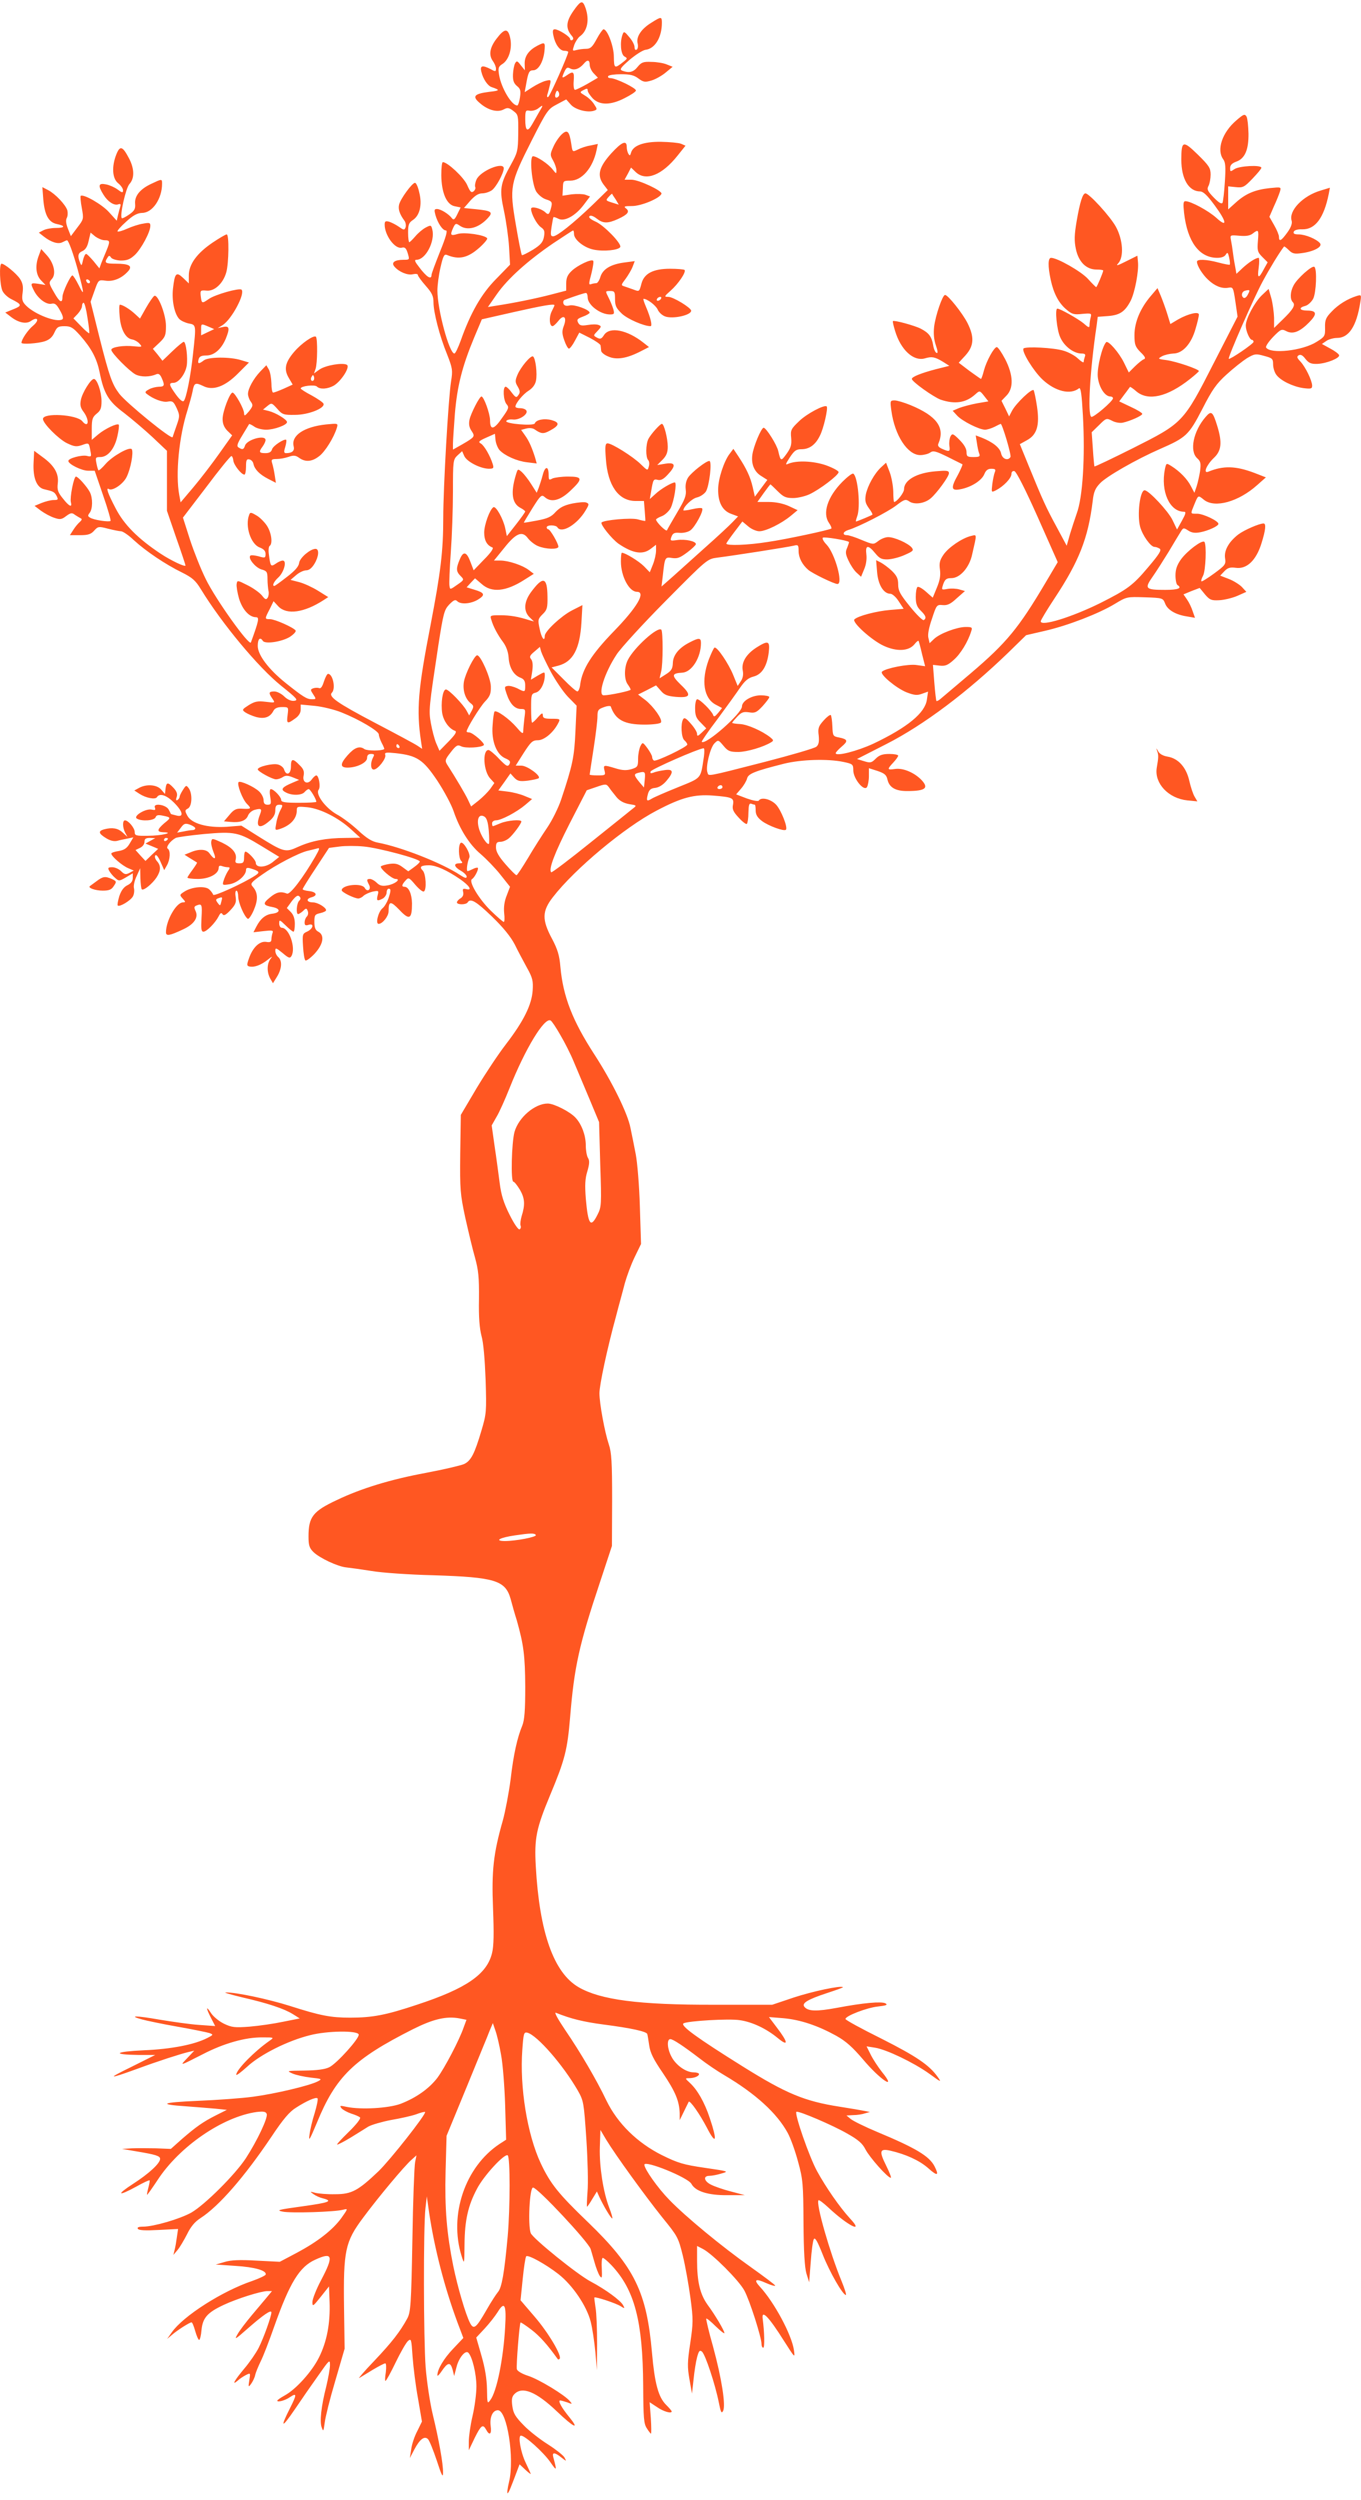 <?xml version="1.0" standalone="no"?>
<!DOCTYPE svg PUBLIC "-//W3C//DTD SVG 20010904//EN"
 "http://www.w3.org/TR/2001/REC-SVG-20010904/DTD/svg10.dtd">
<svg version="1.0" xmlns="http://www.w3.org/2000/svg"
 width="697pt" height="1280pt" viewBox="0 0 697 1280"
 preserveAspectRatio="xMidYMid meet">
<g transform="translate(0,1280) scale(0.1,-0.1)"
fill="#ff5722" stroke="none">
<path d="M2946 12757 c-47 -62 -52 -99 -19 -139 10 -11 11 -18 4 -23 -6 -3
-11 -1 -11 5 0 12 -59 50 -79 50 -10 0 -12 -8 -7 -32 9 -45 33 -78 56 -78 11
0 20 -3 20 -6 0 -15 -93 -225 -102 -230 -6 -4 -8 1 -5 12 4 11 9 32 13 48 7
28 6 29 -22 22 -16 -4 -46 -19 -68 -33 l-39 -25 7 38 c11 64 16 74 36 74 27 0
51 41 58 95 5 50 3 51 -36 31 -44 -23 -66 -54 -65 -92 l1 -34 -21 26 c-17 23
-21 24 -29 10 -5 -9 -10 -35 -11 -57 -1 -31 4 -45 20 -59 18 -14 21 -24 16
-58 -3 -23 -10 -42 -14 -42 -29 0 -82 90 -93 156 -6 36 -4 43 18 57 33 22 50
80 39 132 -11 52 -29 51 -70 -3 -36 -47 -41 -85 -18 -116 8 -11 15 -28 15 -37
0 -16 -3 -17 -27 -3 -43 22 -56 18 -48 -13 9 -38 33 -73 53 -79 44 -15 43 -18
-11 -24 -81 -10 -91 -24 -47 -60 41 -35 89 -47 120 -30 19 10 27 9 49 -8 25
-19 26 -23 25 -115 -1 -90 -4 -99 -37 -159 -56 -100 -60 -127 -36 -238 11 -52
23 -135 26 -185 l5 -90 -72 -74 c-75 -76 -130 -172 -181 -316 -13 -36 -27 -65
-32 -65 -26 0 -87 225 -87 323 0 26 7 80 16 118 13 58 19 69 32 64 62 -26 107
-16 166 36 25 22 44 45 41 49 -11 17 -117 33 -152 22 -36 -11 -39 -6 -22 32
11 23 14 24 33 11 39 -28 97 -13 144 38 29 31 20 38 -62 46 l-60 6 33 38 c23
25 41 37 60 37 15 0 37 7 50 16 22 16 60 86 61 112 0 37 -121 -13 -140 -58 -7
-16 -9 -33 -6 -38 3 -5 -1 -15 -8 -21 -12 -10 -18 -4 -34 33 -18 39 -99 115
-124 116 -5 0 -8 -30 -8 -67 1 -90 27 -151 69 -159 l30 -6 -17 -35 c-13 -27
-19 -31 -27 -21 -16 22 -58 48 -77 48 -14 0 -15 -5 -8 -31 12 -42 37 -79 54
-79 9 0 0 -33 -30 -107 -24 -60 -44 -114 -44 -120 0 -28 -25 -12 -64 40 -22
28 -25 37 -13 37 47 0 96 95 81 155 -6 23 -7 24 -34 10 -15 -8 -39 -28 -53
-45 -14 -16 -28 -30 -31 -30 -3 0 -6 22 -6 49 0 41 4 51 25 65 35 23 48 79 32
141 -6 28 -16 50 -22 49 -15 -1 -74 -82 -81 -111 -6 -23 2 -49 28 -84 6 -9 8
-24 5 -33 -6 -15 -9 -15 -34 3 -16 11 -38 22 -50 26 -19 5 -23 2 -23 -15 0
-55 53 -127 88 -118 15 4 22 -2 30 -28 10 -34 10 -34 -21 -34 -46 0 -65 -14
-47 -35 23 -27 68 -46 95 -39 14 3 25 2 25 -4 0 -5 18 -30 40 -55 32 -36 40
-53 40 -84 0 -52 31 -173 70 -268 28 -72 29 -81 20 -138 -14 -88 -40 -545 -40
-698 0 -171 -13 -278 -65 -549 -64 -329 -73 -434 -49 -594 l6 -40 -24 16 c-13
9 -112 62 -219 118 -194 102 -239 134 -219 154 20 20 5 96 -20 96 -5 0 -14
-18 -21 -39 -8 -26 -16 -38 -25 -34 -8 3 -21 2 -30 -1 -15 -6 -15 -8 0 -31 16
-24 16 -25 -7 -25 -26 0 -46 13 -135 84 -87 70 -142 143 -142 189 0 36 12 48
26 26 11 -18 97 -5 138 20 20 13 33 27 30 33 -10 15 -106 58 -131 58 -28 0
-28 1 -2 51 l20 41 24 -26 c43 -46 133 -33 233 32 l23 15 -53 33 c-29 18 -73
38 -97 44 l-43 11 28 24 c16 14 39 25 52 25 14 0 29 11 42 33 23 37 26 77 6
77 -27 0 -81 -46 -84 -72 -2 -18 -21 -40 -63 -72 -32 -25 -61 -46 -64 -46 -13
0 -2 23 20 43 29 26 46 87 23 87 -7 0 -24 -7 -36 -16 -25 -17 -27 -15 -35 48
-3 21 -1 40 4 43 17 11 9 70 -15 105 -13 19 -37 43 -54 52 -27 16 -31 16 -36
2 -22 -57 8 -150 54 -167 21 -8 30 -18 30 -33 0 -21 -3 -22 -36 -12 -20 5 -39
7 -42 3 -13 -13 25 -60 56 -70 29 -8 32 -13 32 -50 0 -22 3 -49 5 -60 3 -11 1
-27 -4 -35 -8 -12 -13 -10 -30 12 -12 14 -45 38 -74 52 -51 26 -52 26 -55 6
-2 -11 4 -45 12 -74 17 -56 52 -96 87 -96 18 0 15 -17 -26 -129 -8 -21 -181
221 -231 324 -25 50 -61 141 -81 202 l-36 113 120 157 c65 87 123 158 128 158
4 0 9 -10 10 -23 2 -22 41 -72 57 -72 4 0 8 18 8 41 0 33 3 40 17 37 10 -2 19
-12 21 -23 6 -28 31 -54 76 -77 l39 -20 -6 39 c-3 21 -9 48 -13 61 -6 19 -3
22 23 22 17 0 44 5 61 11 25 9 36 8 54 -5 32 -23 66 -20 102 8 31 23 76 96 91
145 7 24 7 24 -55 18 -113 -12 -180 -57 -166 -112 6 -23 -8 -35 -39 -35 -11 0
-12 7 -4 32 5 17 7 33 5 36 -9 8 -69 -31 -73 -49 -4 -13 -14 -19 -34 -19 -32
0 -35 6 -14 34 8 11 15 26 15 33 0 29 -95 3 -105 -28 -7 -21 -13 -23 -33 -10
-11 6 -7 20 19 62 18 30 34 56 35 58 2 1 13 -4 26 -13 12 -9 40 -16 61 -16 42
0 107 24 107 39 0 13 -58 48 -94 57 l-29 7 22 18 c22 18 23 17 51 -14 26 -30
33 -32 92 -31 67 0 153 34 145 57 -2 6 -29 25 -60 42 -31 16 -57 33 -57 36 0
13 72 21 83 10 16 -16 55 -13 87 5 38 23 84 95 67 106 -20 13 -110 -2 -141
-24 l-28 -20 8 23 c10 28 11 155 2 165 -11 10 -75 -34 -112 -78 -46 -54 -53
-89 -27 -133 l20 -34 -46 -21 c-25 -11 -49 -20 -54 -20 -5 0 -9 21 -9 48 -1
26 -6 57 -13 70 l-13 22 -31 -32 c-35 -37 -63 -88 -63 -115 0 -10 6 -28 14
-39 13 -18 12 -23 -9 -50 -21 -24 -24 -26 -25 -10 0 23 -47 106 -59 106 -14 0
-51 -97 -51 -135 0 -25 8 -43 24 -60 l25 -24 -66 -93 c-36 -51 -95 -128 -132
-172 l-66 -78 -7 38 c-20 107 -1 299 42 433 10 33 22 76 26 96 8 45 14 48 54
29 50 -26 112 -4 180 65 l55 55 -40 12 c-58 18 -167 17 -191 -1 -26 -20 -33
-19 -27 5 4 15 14 20 40 20 40 0 76 32 99 85 22 54 19 68 -13 61 l-28 -6 26
16 c46 30 116 161 96 181 -11 10 -136 -25 -168 -48 -35 -24 -36 -24 -41 16 -3
28 -1 30 30 27 41 -4 85 37 101 94 13 47 15 194 2 194 -5 0 -38 -19 -72 -42
-80 -54 -122 -111 -122 -168 l0 -41 -29 28 c-35 33 -43 26 -52 -54 -7 -60 7
-128 31 -155 9 -10 31 -20 49 -24 39 -7 39 -6 23 -152 -12 -116 -35 -232 -48
-245 -6 -6 -21 7 -40 33 -36 50 -38 60 -12 60 25 0 59 43 67 86 7 39 -3 124
-15 124 -4 0 -31 -22 -58 -48 l-51 -49 -24 31 -25 30 34 32 c29 28 33 37 33
85 0 60 -42 165 -60 154 -6 -4 -25 -31 -42 -61 l-31 -55 -26 24 c-26 24 -63
47 -77 47 -4 0 -4 -28 -1 -62 6 -67 31 -111 64 -116 12 -2 28 -11 37 -21 16
-18 15 -18 -28 -14 -53 6 -116 -4 -116 -18 0 -16 92 -109 124 -126 27 -14 73
-14 107 1 11 5 19 -1 27 -19 17 -38 15 -45 -15 -45 -16 -1 -38 -6 -51 -14 -19
-10 -21 -15 -10 -23 33 -26 83 -45 108 -39 24 4 29 0 45 -34 16 -36 16 -41 0
-87 -9 -26 -19 -54 -21 -61 -4 -15 -236 174 -273 222 -37 49 -51 89 -101 286
l-46 185 20 56 c20 56 20 57 56 52 40 -6 83 12 115 47 26 28 8 40 -62 40 -54
0 -60 4 -43 30 8 13 11 13 19 1 5 -7 27 -14 49 -15 33 0 48 6 73 29 33 32 79
117 79 149 0 16 -5 17 -37 11 -21 -3 -58 -15 -82 -26 -24 -11 -47 -17 -49 -14
-3 3 16 25 44 50 36 33 57 44 82 45 53 0 102 73 102 149 0 26 0 26 -55 0 -58
-27 -87 -63 -83 -103 2 -25 -3 -35 -30 -54 -19 -13 -36 -22 -38 -19 -12 11 20
154 39 175 26 28 26 76 -1 129 -34 65 -47 70 -66 23 -25 -63 -21 -124 9 -148
14 -11 25 -27 25 -36 0 -14 -4 -14 -28 4 -15 11 -42 23 -59 26 -39 8 -43 -5
-13 -53 22 -36 55 -57 76 -49 11 4 14 1 10 -12 -3 -9 -8 -29 -12 -45 l-6 -27
-39 43 c-35 40 -133 96 -146 84 -2 -3 0 -31 6 -62 10 -56 10 -57 -23 -100
l-33 -44 -15 38 c-10 25 -12 44 -6 55 5 9 6 26 3 39 -9 29 -62 85 -99 104
l-29 15 5 -66 c7 -77 27 -114 69 -123 45 -9 43 -20 -4 -20 -23 0 -52 -5 -65
-12 l-23 -12 24 -19 c38 -30 75 -42 97 -30 10 5 21 10 23 10 8 0 33 -70 55
-150 34 -126 35 -141 6 -82 -14 28 -29 52 -33 52 -10 0 -51 -87 -51 -109 0
-36 -14 -30 -42 20 -28 48 -29 52 -13 70 24 25 12 81 -25 122 l-29 32 -11 -30
c-21 -52 -17 -101 9 -129 l24 -25 -37 6 c-40 6 -42 4 -21 -37 21 -40 63 -71
89 -65 17 4 26 -3 43 -34 15 -26 19 -42 12 -46 -28 -18 -140 25 -185 70 -20
20 -23 31 -18 67 4 32 0 50 -14 71 -19 28 -79 77 -94 77 -13 0 -9 -112 5 -140
7 -14 27 -33 46 -42 54 -27 55 -33 10 -51 l-42 -17 26 -20 c40 -32 81 -41 106
-23 35 24 44 4 11 -24 -27 -22 -60 -71 -60 -88 0 -9 84 -4 120 8 24 8 39 22
49 45 13 28 19 32 52 32 32 0 43 -7 79 -47 59 -67 86 -119 100 -188 22 -110
45 -149 124 -208 39 -30 105 -86 146 -124 l75 -71 0 -153 0 -154 47 -137 c27
-76 48 -140 48 -143 0 -10 -74 25 -127 60 -116 77 -188 149 -231 233 -40 76
-51 109 -34 98 18 -11 72 25 90 61 21 41 37 127 27 143 -10 15 -98 -34 -134
-75 -18 -21 -34 -35 -37 -33 -2 3 -7 19 -10 36 -6 30 -4 32 20 32 38 0 73 42
87 106 7 30 10 57 7 60 -9 8 -70 -21 -105 -50 l-33 -28 0 57 c0 49 4 60 25 77
20 16 25 28 25 64 0 48 -23 114 -39 114 -16 0 -60 -71 -67 -108 -5 -26 -2 -40
15 -62 31 -43 24 -85 -8 -46 -29 34 -201 44 -201 11 0 -23 80 -103 123 -124
37 -18 49 -19 76 -10 37 13 36 14 44 -29 6 -30 5 -32 -18 -26 -26 6 -95 -12
-95 -26 0 -16 68 -50 101 -50 l34 0 43 -126 c24 -69 41 -128 38 -131 -7 -7
-88 5 -105 17 -12 7 -12 11 -2 24 16 20 17 76 1 107 -15 28 -60 79 -71 79 -11
0 -32 -108 -26 -131 8 -30 -9 -22 -41 19 -26 32 -30 45 -26 78 6 49 -18 91
-78 134 l-43 32 -3 -60 c-4 -79 16 -129 55 -137 47 -11 51 -13 63 -34 9 -19 8
-21 -15 -21 -14 0 -42 -7 -62 -15 l-36 -15 33 -25 c18 -13 49 -30 68 -36 29
-10 38 -9 61 9 23 17 30 18 45 6 11 -7 24 -15 30 -18 7 -3 5 -9 -5 -18 -8 -7
-24 -25 -33 -40 l-18 -28 52 0 c41 0 56 5 72 23 20 22 23 23 72 10 28 -7 58
-13 66 -13 9 0 39 -20 66 -46 60 -55 160 -123 246 -165 52 -26 69 -40 97 -86
107 -175 293 -399 411 -494 81 -65 89 -74 67 -77 -16 -2 -34 6 -51 22 -14 14
-37 26 -51 26 -29 0 -31 -7 -10 -37 15 -22 15 -22 -34 -16 -41 5 -56 2 -87
-17 -34 -22 -36 -24 -18 -37 10 -7 35 -18 56 -24 43 -11 71 -1 88 31 7 14 21
20 44 20 34 0 34 0 29 -40 -6 -46 -2 -48 38 -19 19 13 29 29 29 46 l0 26 73
-7 c39 -4 100 -19 135 -33 91 -36 192 -96 192 -113 0 -8 7 -28 15 -44 9 -16
14 -30 13 -31 -13 -10 -87 -10 -102 0 -24 18 -51 8 -86 -32 -39 -44 -39 -63 0
-63 48 0 100 26 100 49 0 14 6 21 20 21 17 0 19 -3 10 -19 -14 -28 -12 -61 4
-61 21 0 66 58 59 75 -4 13 4 14 53 9 110 -12 141 -33 213 -140 35 -53 73
-124 84 -157 31 -92 81 -171 138 -219 28 -24 74 -71 101 -105 l50 -63 -17 -45
c-12 -29 -16 -60 -13 -90 3 -25 2 -45 -2 -45 -4 0 -34 26 -67 58 -61 60 -114
149 -96 161 14 8 36 52 30 58 -3 2 -14 0 -25 -6 -12 -6 -24 -11 -27 -11 -8 0
-2 46 9 70 7 18 -30 83 -44 75 -14 -9 -12 -79 2 -93 9 -9 7 -12 -10 -12 -31 0
-27 -18 8 -38 16 -9 30 -23 30 -30 0 -10 -9 -8 -32 7 -95 63 -305 145 -423
167 -29 5 -57 22 -99 61 -32 30 -82 68 -112 84 -58 33 -110 104 -92 126 11 14
1 73 -12 73 -5 0 -15 -9 -23 -20 -21 -30 -50 -16 -42 19 4 21 0 34 -21 54 -35
36 -44 34 -44 -8 0 -39 -24 -49 -35 -15 -3 11 -18 23 -32 26 -26 7 -103 -11
-103 -25 0 -10 74 -51 94 -51 9 0 25 5 35 12 14 9 26 8 51 -2 l32 -13 -33 -14
c-55 -23 -64 -35 -37 -49 31 -18 83 -17 98 1 7 8 16 15 21 15 8 0 39 -52 39
-65 0 -3 -40 -5 -90 -5 -72 0 -90 3 -90 15 0 15 -38 55 -53 55 -6 0 -7 -17 -3
-40 6 -36 4 -40 -14 -40 -14 0 -20 7 -20 23 0 13 -10 33 -23 45 -25 24 -96 56
-105 48 -10 -11 20 -89 43 -112 25 -25 22 -27 -31 -24 -24 1 -38 -6 -59 -32
l-28 -33 33 -3 c49 -5 80 6 90 32 5 13 20 26 35 30 35 9 38 5 25 -28 -23 -61
-2 -74 49 -30 22 18 31 35 31 55 0 22 5 29 20 29 19 0 20 -2 6 -28 -8 -15 -18
-45 -21 -66 -7 -37 -7 -38 16 -31 56 18 89 53 89 96 0 20 3 21 55 16 66 -7
159 -54 224 -114 l46 -42 -76 -1 c-98 0 -175 -15 -243 -46 -65 -30 -73 -27
-206 56 l-84 53 -75 -6 c-99 -6 -179 16 -201 56 -14 26 -14 29 3 38 21 12 23
76 4 103 -13 17 -14 17 -30 -8 -9 -14 -17 -30 -17 -35 0 -5 -5 -13 -11 -17 -8
-4 -9 1 -4 16 5 15 0 29 -16 46 -29 31 -37 30 -41 -3 l-3 -28 -20 23 c-22 25
-75 29 -113 8 l-24 -13 26 -17 c34 -22 82 -31 90 -17 14 22 49 10 87 -28 47
-47 52 -77 12 -66 -16 4 -28 7 -28 8 0 1 -5 11 -11 22 -14 26 -80 35 -71 11 5
-13 2 -15 -16 -11 -30 7 -97 -33 -76 -46 24 -15 89 -11 96 7 4 11 13 13 37 8
43 -9 43 -10 7 -39 -38 -33 -39 -45 -3 -46 58 -1 -12 -18 -80 -18 -62 -1 -68
1 -68 19 0 21 -33 60 -50 60 -13 0 -13 -36 1 -63 l12 -22 -25 23 c-24 22 -53
27 -95 16 -31 -9 -29 -21 10 -45 21 -13 41 -18 57 -14 14 4 38 9 54 12 l29 6
-19 -32 c-14 -24 -28 -33 -56 -38 -21 -3 -38 -9 -38 -13 0 -14 57 -63 87 -75
l28 -12 -22 -12 c-19 -10 -26 -8 -43 9 -11 11 -31 20 -45 20 -21 0 -24 -3 -16
-18 5 -9 18 -26 30 -36 20 -18 21 -18 56 2 l35 21 0 -24 c0 -16 -9 -28 -27
-37 -19 -9 -32 -27 -42 -56 -7 -24 -11 -45 -8 -48 9 -9 66 25 78 47 6 11 8 31
5 42 -3 12 3 40 14 62 l18 40 1 -51 c1 -28 4 -54 7 -57 9 -9 54 28 76 61 22
34 23 60 2 83 -9 10 -13 23 -9 29 5 7 15 -5 27 -32 l19 -43 14 25 c17 30 19
76 4 85 -11 7 13 40 41 55 8 4 74 13 145 20 158 14 177 10 298 -64 l87 -53
-35 -28 c-37 -28 -85 -29 -85 -2 0 14 -41 57 -53 57 -4 0 -7 -13 -7 -30 0 -25
-4 -30 -24 -30 -19 0 -23 4 -19 19 8 32 -16 61 -70 87 -50 23 -52 23 -55 5 -2
-10 4 -35 12 -55 16 -38 4 -40 -22 -4 -15 21 -54 23 -97 4 l-30 -12 30 -19
c17 -10 32 -20 34 -21 1 -2 -9 -18 -23 -37 -14 -19 -26 -37 -26 -40 0 -4 24
-7 54 -7 57 0 106 26 106 57 0 10 6 13 16 9 9 -3 22 -6 30 -6 13 0 13 -3 0
-22 -8 -13 -17 -34 -21 -47 -7 -23 -6 -24 31 -18 40 7 84 45 84 73 0 11 6 13
23 8 46 -14 50 -20 25 -36 -61 -40 -213 -109 -216 -99 -2 6 -11 19 -20 27 -20
20 -90 14 -128 -11 -25 -16 -25 -17 -8 -36 15 -16 15 -19 1 -19 -34 0 -87 -93
-87 -153 0 -21 18 -18 88 15 56 26 79 60 64 93 -9 19 -8 24 4 29 28 11 30 7
26 -64 -3 -56 -1 -70 10 -70 16 0 60 44 78 79 9 18 14 20 20 10 6 -9 16 -4 40
21 26 28 31 40 27 67 -3 18 -2 33 4 33 5 0 9 -14 9 -30 0 -30 31 -103 49 -114
5 -3 19 17 31 45 23 54 21 90 -6 120 -13 15 -9 21 48 61 70 50 187 111 233
122 17 4 38 9 49 12 15 5 14 -1 -10 -43 -62 -107 -128 -194 -144 -188 -33 13
-55 8 -89 -21 -37 -30 -34 -39 15 -48 42 -8 41 -29 -2 -34 -34 -4 -60 -25 -81
-66 l-15 -29 52 6 c44 5 51 4 46 -9 -3 -9 -6 -23 -6 -33 0 -13 -6 -17 -28 -13
-33 4 -68 -29 -87 -85 -12 -33 -11 -38 2 -41 25 -6 60 7 95 35 20 16 26 19 16
7 -21 -24 -23 -69 -4 -104 l14 -24 21 34 c25 41 27 82 6 100 -8 7 -15 21 -15
32 0 17 4 16 37 -11 32 -27 38 -29 46 -15 23 41 -12 144 -50 144 -7 0 -13 10
-13 22 0 21 2 20 33 -10 18 -18 36 -32 40 -32 4 0 7 18 7 40 0 27 -7 47 -21
61 l-20 20 26 36 c20 25 30 32 38 24 8 -8 8 -14 -1 -23 -13 -13 -17 -68 -5
-68 3 0 15 7 25 16 16 16 18 15 24 0 4 -10 2 -22 -5 -29 -6 -6 -11 -19 -11
-30 0 -14 5 -17 20 -12 30 10 25 -19 -6 -34 -25 -11 -26 -15 -22 -76 2 -35 7
-68 12 -72 4 -4 25 11 47 34 45 49 53 95 19 113 -15 8 -20 21 -20 50 0 35 3
39 30 45 17 4 30 10 30 15 0 14 -43 40 -67 40 -32 0 -38 18 -8 26 34 9 26 28
-13 32 -18 2 -32 6 -32 10 0 3 30 52 68 109 l67 102 54 7 c29 4 86 4 125 0 75
-7 286 -63 286 -77 0 -4 -13 -17 -30 -29 l-29 -21 -30 22 c-23 17 -38 20 -67
16 -20 -3 -39 -9 -43 -12 -9 -9 56 -65 75 -65 30 0 -4 -27 -42 -33 -27 -5 -40
-1 -55 14 -10 10 -26 19 -34 19 -18 0 -18 -5 -5 -30 13 -24 -9 -40 -22 -16
-15 27 -118 16 -118 -12 0 -10 65 -42 85 -42 7 0 20 6 27 14 8 7 29 17 46 21
31 6 33 6 26 -19 -7 -29 -2 -31 27 -16 10 6 19 20 19 30 0 11 5 20 10 20 13 0
13 -9 -1 -51 -7 -19 -20 -41 -30 -49 -22 -18 -37 -80 -20 -80 20 0 51 39 51
64 0 54 10 55 56 7 51 -54 64 -47 64 34 -1 49 -17 85 -39 85 -15 0 -14 10 6
32 15 17 18 16 50 -22 19 -22 39 -38 44 -34 15 9 10 91 -6 107 -19 19 -9 27
32 27 36 0 92 -25 159 -71 48 -33 65 -60 32 -51 -17 4 -20 1 -16 -15 3 -13 -1
-24 -13 -32 -11 -6 -19 -16 -19 -21 0 -13 47 -13 55 0 14 23 43 6 124 -72 58
-56 96 -103 117 -143 16 -33 45 -87 63 -120 29 -52 32 -67 29 -116 -5 -74 -47
-158 -136 -274 -38 -49 -106 -151 -151 -226 l-81 -137 -3 -198 c-2 -186 0
-207 26 -329 16 -71 38 -164 50 -205 17 -62 21 -99 20 -210 -2 -95 3 -151 13
-190 10 -34 17 -120 21 -225 5 -162 4 -174 -21 -258 -36 -122 -54 -156 -90
-173 -17 -7 -105 -28 -196 -45 -178 -33 -330 -79 -455 -139 -122 -57 -145 -86
-145 -186 0 -45 4 -59 25 -80 32 -31 125 -75 170 -79 19 -2 76 -10 127 -18 51
-9 194 -19 317 -22 316 -10 369 -26 396 -121 8 -30 22 -80 32 -111 35 -124 42
-181 43 -339 0 -122 -4 -170 -15 -198 -26 -63 -45 -147 -60 -276 -9 -69 -27
-164 -40 -211 -48 -168 -58 -257 -50 -451 5 -126 4 -191 -5 -227 -26 -109
-132 -182 -385 -265 -159 -53 -227 -66 -342 -66 -99 0 -152 10 -308 60 -111
35 -280 71 -329 69 -12 0 26 -11 84 -25 131 -30 215 -58 260 -86 l35 -22 -85
-17 c-47 -10 -124 -21 -171 -25 -77 -6 -92 -4 -132 15 -25 12 -55 37 -66 54
-27 42 -27 27 0 -25 l21 -41 -84 6 c-45 3 -136 16 -202 27 -119 21 -162 21
-89 1 21 -6 102 -23 181 -37 79 -14 153 -29 165 -33 21 -8 20 -9 -11 -25 -66
-34 -184 -57 -325 -63 -150 -7 -168 -22 -27 -24 l85 0 -120 -60 c-129 -63
-124 -66 25 -12 111 41 223 77 265 87 l30 7 -35 -37 c-41 -43 -43 -43 79 19
108 56 219 87 305 86 60 0 61 0 37 -17 -78 -54 -171 -149 -171 -174 0 -6 25
13 56 41 68 63 208 133 321 161 89 23 243 25 250 4 6 -18 -113 -150 -151 -168
-23 -11 -63 -16 -128 -17 -90 -1 -92 -1 -60 -15 18 -8 60 -17 94 -21 56 -6 59
-7 36 -19 -42 -22 -219 -64 -333 -79 -60 -8 -188 -17 -283 -21 -185 -8 -206
-18 -58 -28 50 -4 117 -9 149 -12 l59 -6 -56 -28 c-67 -34 -101 -58 -175 -122
l-56 -50 -75 3 c-41 1 -97 1 -125 0 l-50 -3 76 -13 c96 -16 119 -23 119 -38 0
-23 -58 -76 -137 -127 -90 -58 -80 -67 15 -15 35 20 66 34 68 32 2 -2 -1 -18
-6 -37 -5 -19 -8 -35 -7 -37 2 -1 25 32 53 74 112 173 335 326 509 350 35 4
46 2 51 -10 7 -19 -48 -136 -107 -227 -56 -85 -210 -238 -279 -278 -59 -33
-193 -72 -247 -72 -23 0 -32 -4 -27 -11 5 -8 37 -10 107 -6 l99 5 -6 -41 c-3
-23 -8 -53 -12 -67 l-6 -25 21 25 c12 14 33 50 49 81 19 39 40 64 68 82 96 62
227 213 366 420 58 87 91 126 124 146 54 35 103 56 110 48 4 -3 -3 -37 -14
-74 -12 -37 -24 -88 -27 -113 -5 -37 1 -26 38 62 97 237 189 326 492 479 104
52 171 68 239 55 l35 -7 -14 -38 c-23 -67 -98 -209 -135 -259 -42 -55 -108
-102 -188 -133 -62 -23 -202 -31 -276 -16 -35 8 -38 7 -27 -7 7 -8 29 -20 49
-27 20 -6 41 -15 46 -20 5 -5 -19 -36 -58 -74 -37 -36 -64 -65 -59 -65 5 0 36
16 69 36 32 20 73 45 90 56 18 10 70 25 117 34 47 8 105 21 128 29 23 9 44 14
46 12 8 -9 -179 -246 -238 -303 -105 -100 -138 -118 -222 -118 -40 -1 -85 3
-102 7 -29 8 -29 7 -9 -7 11 -8 33 -18 47 -21 55 -14 33 -22 -104 -41 -124
-17 -136 -20 -102 -27 40 -9 271 -2 312 10 24 6 23 5 -10 -42 -45 -62 -122
-122 -229 -179 l-87 -46 -119 6 c-86 5 -132 3 -164 -7 l-45 -13 101 -7 c97 -6
159 -23 155 -44 -1 -5 -32 -20 -69 -33 -154 -52 -354 -180 -412 -263 l-24 -34
25 21 c26 23 90 64 100 64 4 0 12 -20 19 -45 7 -25 16 -45 20 -45 4 0 10 23
12 50 6 63 30 90 113 129 68 32 191 71 225 71 l23 0 -24 -29 c-13 -16 -49 -58
-79 -94 -30 -36 -64 -80 -74 -99 -17 -29 -11 -26 50 28 82 72 124 101 124 85
0 -20 -40 -132 -65 -181 -13 -26 -46 -74 -74 -107 -51 -61 -67 -90 -33 -61 9
9 28 21 41 28 24 12 24 12 18 -26 -6 -36 -5 -38 9 -19 8 11 18 31 21 45 3 14
16 45 28 70 13 25 44 106 70 180 79 223 129 305 210 341 89 41 95 19 30 -104
-25 -47 -45 -98 -45 -113 0 -25 3 -23 43 27 l42 53 3 -79 c4 -110 -14 -204
-54 -284 -36 -73 -119 -165 -177 -196 -20 -11 -37 -23 -37 -26 0 -10 41 1 65
18 36 24 36 14 0 -57 -52 -103 -43 -105 26 -4 33 49 87 127 120 173 56 80 59
83 59 52 0 -18 -9 -67 -19 -109 -26 -102 -35 -182 -23 -211 8 -22 9 -19 15 25
3 27 27 124 54 214 l48 165 -3 211 c-4 292 6 337 98 460 81 109 207 259 245
294 l28 25 -7 -35 c-4 -19 -11 -199 -14 -400 -6 -331 -9 -368 -26 -400 -37
-68 -79 -122 -169 -217 -51 -53 -85 -93 -77 -88 8 5 39 24 69 42 30 18 59 33
64 33 5 0 6 -19 3 -45 -4 -25 -5 -45 -2 -45 4 0 27 42 52 94 25 52 54 102 63
110 17 15 18 11 24 -80 4 -54 16 -150 28 -215 l20 -117 -24 -49 c-14 -26 -28
-68 -31 -93 l-7 -45 23 44 c28 53 52 71 70 53 7 -7 27 -56 45 -110 25 -77 32
-90 32 -62 1 45 -21 168 -53 300 -14 58 -30 166 -36 239 -11 146 -12 719 -1
816 l7 60 12 -85 c28 -186 79 -382 144 -558 l31 -82 -52 -55 c-48 -50 -81
-106 -81 -136 0 -7 10 3 22 21 31 46 45 48 56 8 l8 -33 12 46 c12 48 46 89 61
73 20 -21 41 -109 41 -172 0 -37 -9 -105 -20 -152 -11 -47 -19 -105 -19 -130
l0 -45 30 63 c33 66 42 73 59 42 17 -32 29 -23 23 19 -6 45 10 81 37 81 47 0
86 -247 57 -367 -8 -34 -11 -60 -7 -58 6 4 14 23 50 119 l11 29 31 -29 c17
-16 29 -24 26 -19 -2 6 -14 31 -26 57 -26 54 -40 138 -24 138 21 0 115 -85
150 -135 34 -49 35 -47 16 23 -8 28 6 28 41 0 27 -21 27 -21 16 0 -6 11 -44
41 -83 66 -40 25 -97 69 -125 98 -43 44 -54 61 -59 99 -5 35 -2 49 11 62 40
41 112 11 216 -88 87 -83 120 -99 66 -32 -42 51 -61 87 -48 87 5 0 22 -5 37
-10 25 -10 26 -9 13 6 -26 32 -160 113 -214 130 -31 10 -55 24 -58 34 -4 16
13 231 19 239 2 2 27 -15 56 -37 43 -33 82 -77 135 -151 2 -2 6 -1 9 2 14 14
-58 135 -128 216 l-72 84 11 109 c6 60 14 112 18 116 9 10 101 -41 165 -91 73
-57 145 -164 165 -243 9 -34 19 -104 24 -155 l8 -94 1 135 c0 74 -3 158 -8
185 -4 28 -7 51 -6 52 5 6 112 -30 134 -44 22 -14 23 -13 13 5 -14 25 -89 80
-166 121 -67 35 -296 220 -307 248 -15 40 -6 233 12 233 23 0 284 -279 295
-315 2 -5 10 -35 19 -65 8 -30 21 -63 28 -73 11 -15 12 -9 10 38 -2 30 0 55 5
55 5 0 25 -17 44 -37 119 -126 161 -286 163 -618 1 -165 3 -195 19 -218 9 -15
19 -27 21 -27 2 0 2 36 -1 81 l-6 80 38 -25 c33 -23 75 -35 75 -22 0 3 -13 18
-29 34 -39 39 -58 108 -72 267 -27 310 -89 437 -326 666 -154 148 -194 198
-244 304 -69 148 -108 390 -94 580 6 85 8 92 26 88 51 -14 183 -166 258 -296
30 -53 31 -60 44 -249 7 -107 10 -228 6 -269 -3 -41 -4 -75 -3 -77 1 -2 13 15
26 37 l25 41 12 -27 c20 -44 62 -115 67 -111 2 2 -5 27 -16 55 -31 81 -51 213
-48 309 l3 89 29 -49 c47 -78 200 -289 288 -399 79 -97 82 -103 105 -196 13
-53 30 -150 39 -216 15 -111 14 -129 -1 -232 -15 -97 -15 -122 -4 -185 l13
-73 8 73 c4 40 12 91 18 113 9 34 14 38 25 29 17 -14 68 -168 86 -259 10 -51
14 -60 22 -45 15 27 -7 167 -51 329 -22 77 -37 142 -35 144 2 3 24 -15 48 -39
25 -24 45 -40 45 -35 0 12 -47 92 -87 146 -38 54 -53 117 -53 226 l0 74 31
-16 c49 -26 183 -160 211 -212 27 -49 88 -240 88 -274 0 -11 4 -19 9 -19 8 0
6 81 -3 148 -7 50 31 11 109 -113 57 -89 57 -90 51 -47 -12 80 -101 245 -174
324 -34 37 -23 44 32 19 25 -11 46 -17 46 -13 0 4 -58 47 -128 97 -144 102
-330 255 -414 342 -58 59 -128 158 -128 180 0 25 223 -65 241 -98 20 -38 85
-59 184 -58 l90 0 -72 19 c-39 10 -85 26 -102 35 -36 18 -41 45 -8 45 12 0 40
5 62 12 39 11 37 11 -85 29 -109 16 -137 24 -220 65 -126 63 -227 162 -284
279 -50 105 -133 247 -213 364 -37 55 -56 90 -46 86 76 -31 143 -47 242 -60
146 -19 222 -36 226 -49 2 -6 6 -33 10 -59 5 -37 22 -71 70 -141 64 -95 84
-143 86 -206 l0 -35 22 45 c12 25 23 47 24 49 6 10 57 -63 93 -132 48 -93 55
-70 15 49 -27 81 -63 144 -102 180 -25 23 -25 24 -5 24 27 0 52 10 52 21 0 5
-13 9 -29 9 -38 0 -90 37 -112 80 -22 40 -25 90 -6 90 14 0 68 -36 153 -101
32 -25 88 -63 124 -84 159 -94 269 -194 324 -295 15 -27 39 -94 53 -147 25
-90 27 -115 28 -313 1 -149 6 -229 15 -260 l14 -45 8 103 c4 57 11 110 16 118
6 11 19 -12 45 -78 35 -89 103 -208 119 -208 4 0 -6 32 -22 71 -60 145 -133
400 -118 414 3 3 25 -14 49 -36 101 -95 188 -138 112 -57 -53 58 -123 159
-168 241 -40 72 -119 300 -106 305 13 5 184 -68 259 -111 57 -32 79 -51 94
-81 21 -41 114 -146 130 -146 4 0 -6 27 -23 61 -38 76 -34 90 20 78 79 -18
150 -50 195 -90 47 -42 57 -39 32 10 -27 52 -95 93 -294 176 -62 26 -123 56
-135 66 l-22 18 35 2 c19 0 46 4 60 9 l25 7 -25 5 c-14 3 -72 13 -130 22 -179
28 -272 66 -496 206 -237 148 -322 210 -303 221 23 12 232 25 288 16 63 -9
136 -43 196 -93 54 -44 52 -21 -7 56 l-40 53 75 -6 c86 -8 174 -37 270 -90 50
-28 84 -59 136 -120 89 -106 179 -165 97 -64 -18 23 -44 62 -56 86 l-22 44 44
-7 c57 -9 196 -75 277 -133 62 -45 64 -46 43 -16 -44 61 -109 105 -289 196
-101 50 -183 95 -183 100 0 16 110 58 166 64 43 5 52 8 39 16 -20 11 -113 3
-250 -23 -103 -19 -146 -18 -165 5 -16 19 16 38 116 71 46 15 83 28 81 30 -9
10 -158 -22 -252 -53 l-110 -37 -295 0 c-389 -1 -585 25 -697 90 -127 74 -200
279 -219 619 -8 143 2 193 75 368 74 177 87 228 101 397 21 256 46 370 153
690 l61 185 1 235 c0 194 -3 244 -17 285 -21 63 -48 209 -48 262 0 43 40 230
86 398 14 55 35 129 44 165 10 36 32 96 50 133 l33 68 -6 192 c-3 106 -13 226
-21 267 -8 41 -20 102 -27 135 -14 74 -94 236 -184 375 -113 174 -161 297
-175 450 -5 59 -14 89 -43 144 -52 97 -51 141 4 212 111 144 367 358 532 444
127 67 192 84 287 77 101 -8 110 -12 104 -47 -5 -22 1 -36 29 -66 20 -22 39
-36 42 -32 4 4 8 30 8 58 1 39 4 49 15 45 7 -3 16 -5 18 -5 2 0 4 -13 4 -29 0
-22 9 -37 33 -55 32 -24 113 -54 122 -44 11 11 -25 102 -51 129 -27 28 -76 40
-88 20 -3 -5 -30 0 -61 11 l-55 21 25 29 c14 16 28 40 31 52 6 25 39 38 189
76 90 22 224 26 305 9 47 -10 50 -12 50 -43 0 -42 54 -109 70 -86 5 8 10 34
10 56 l0 41 44 -14 c36 -12 46 -21 51 -44 9 -40 40 -59 100 -59 98 0 116 16
68 63 -38 35 -91 56 -130 50 -40 -6 -41 -2 -8 33 14 15 25 31 25 35 0 5 -20 9
-45 9 -35 0 -52 -6 -70 -24 -22 -22 -28 -23 -60 -13 l-36 11 151 77 c192 98
414 265 625 469 l90 88 95 22 c119 27 278 89 359 138 61 37 62 37 154 34 92
-3 93 -4 104 -32 12 -32 53 -57 112 -66 l41 -7 -12 34 c-6 19 -19 46 -29 60
l-18 26 41 17 42 16 27 -33 c24 -28 32 -32 72 -30 25 1 67 11 93 22 l47 21
-23 25 c-13 13 -43 32 -67 41 l-44 17 21 22 c17 18 29 22 59 18 56 -8 104 38
131 124 22 70 25 103 11 103 -22 0 -98 -33 -129 -56 -49 -38 -74 -82 -68 -122
5 -31 1 -36 -56 -78 -33 -24 -63 -43 -65 -40 -3 2 1 15 8 28 14 25 19 161 7
174 -12 11 -88 -46 -120 -90 -20 -28 -28 -51 -28 -82 0 -24 5 -46 10 -49 26
-16 4 -25 -62 -25 -102 0 -108 6 -66 66 19 27 56 85 83 129 26 44 54 90 62
103 13 21 15 21 38 6 18 -12 35 -14 62 -9 42 8 93 32 93 43 0 15 -78 52 -109
52 -36 0 -35 -3 -15 46 21 51 19 50 50 25 56 -44 177 -10 273 76 l44 39 -59
23 c-96 36 -158 38 -236 6 -28 -11 -9 35 29 71 38 36 43 77 18 160 -24 78 -31
84 -61 49 -63 -73 -83 -174 -43 -211 18 -16 20 -26 15 -66 -4 -25 -12 -61 -18
-79 l-11 -32 -18 34 c-18 36 -57 76 -100 103 -26 16 -26 16 -33 -15 -23 -115
24 -219 98 -219 11 0 9 -10 -11 -46 l-25 -45 -23 48 c-21 45 -122 153 -143
153 -24 0 -39 -126 -23 -187 12 -44 54 -103 74 -103 7 0 18 -4 26 -9 11 -7 -2
-28 -58 -94 -79 -94 -106 -114 -247 -185 -146 -72 -304 -121 -304 -93 0 6 32
59 71 118 125 189 172 308 195 497 5 47 13 66 38 92 33 35 185 122 306 175
135 59 148 71 217 204 51 100 72 130 125 178 35 32 82 69 104 83 39 23 45 24
88 12 42 -11 46 -15 46 -43 0 -17 7 -41 16 -53 21 -30 84 -61 139 -69 40 -5
45 -3 45 13 -1 27 -34 95 -60 123 -18 19 -20 25 -9 32 10 6 21 0 35 -19 17
-21 29 -26 60 -25 49 2 117 30 112 45 -3 7 -23 22 -46 34 l-42 23 22 15 c12 9
38 16 56 16 60 0 99 60 118 179 7 42 6 43 -17 36 -48 -15 -95 -44 -129 -80
-30 -31 -35 -43 -34 -82 1 -43 -1 -47 -43 -73 -72 -46 -237 -64 -259 -29 -3 6
13 30 36 54 39 40 44 42 67 30 34 -18 70 -4 118 45 42 43 39 60 -11 60 -39 0
-45 15 -9 24 13 3 31 20 40 36 16 31 21 155 6 164 -12 8 -89 -61 -106 -95 -18
-33 -19 -71 -4 -86 15 -15 1 -38 -53 -90 l-43 -42 0 52 c-1 29 -7 74 -14 100
l-14 48 -35 -33 c-37 -36 -82 -120 -82 -155 0 -27 20 -73 32 -73 4 0 8 -5 8
-10 0 -10 -121 -92 -127 -87 -6 6 129 314 173 395 37 69 86 149 110 180 1 2
12 -6 24 -18 19 -19 30 -21 66 -16 63 8 109 33 94 51 -17 21 -75 45 -109 45
-22 0 -29 4 -25 14 3 8 20 13 44 12 66 -1 110 58 135 181 l6 32 -46 -14 c-93
-27 -166 -104 -150 -155 4 -13 -3 -34 -22 -60 -31 -43 -43 -50 -43 -22 0 9
-11 36 -25 60 l-24 42 23 53 c13 28 27 63 31 76 7 24 7 24 -52 18 -75 -8 -123
-28 -173 -73 l-40 -36 0 59 0 59 39 -4 c36 -4 44 0 85 43 25 26 46 51 46 56 0
16 -114 10 -138 -7 -21 -14 -22 -14 -22 6 0 14 9 24 30 32 45 15 65 60 64 144
-1 39 -5 78 -10 87 -9 15 -15 13 -52 -19 -73 -62 -103 -152 -67 -200 11 -15
13 -39 8 -114 -3 -52 -9 -101 -12 -108 -5 -8 -19 0 -45 27 -32 33 -36 42 -27
59 6 11 11 38 11 58 0 34 -8 46 -66 103 -76 74 -84 71 -84 -27 0 -98 38 -162
96 -162 16 0 37 -20 73 -69 64 -86 69 -120 10 -66 -40 36 -130 85 -158 85 -11
0 -12 -12 -7 -60 17 -148 78 -230 170 -230 22 0 38 6 44 17 8 13 11 11 17 -16
4 -18 5 -34 3 -36 -1 -2 -28 3 -58 11 -64 17 -110 18 -110 4 0 -20 28 -65 57
-92 35 -33 71 -47 104 -41 24 4 25 2 36 -72 l11 -76 -121 -236 c-157 -308
-158 -308 -416 -438 -106 -53 -194 -95 -196 -93 -1 2 -5 42 -8 89 l-6 86 38
37 c36 36 38 36 66 22 16 -9 41 -13 55 -10 38 8 100 36 100 45 0 5 -26 21 -59
36 l-59 28 26 35 c15 19 27 37 29 39 1 2 16 -8 33 -23 61 -51 159 -28 275 64
24 19 44 37 45 40 0 10 -115 49 -164 56 -47 6 -48 7 -25 20 13 7 39 13 58 14
48 0 93 51 114 127 10 33 17 65 17 72 0 18 -54 5 -106 -24 l-40 -24 -16 52
c-9 29 -24 70 -33 92 l-17 40 -34 -40 c-54 -63 -84 -135 -84 -200 0 -50 4 -60
31 -88 23 -22 28 -32 18 -36 -8 -2 -28 -19 -46 -36 l-32 -32 -25 51 c-25 51
-81 115 -91 104 -20 -20 -47 -129 -43 -176 5 -53 36 -102 65 -102 7 0 13 -4
13 -9 0 -15 -101 -101 -111 -95 -20 12 -7 237 27 465 l6 47 54 4 c60 5 86 23
115 79 21 42 42 152 37 198 l-3 32 -58 -29 c-46 -23 -54 -25 -40 -10 30 33 24
121 -12 187 -29 53 -137 171 -156 171 -14 0 -28 -43 -45 -142 -12 -71 -13
-100 -4 -143 14 -66 53 -105 106 -105 19 0 34 -2 34 -5 0 -9 -32 -85 -36 -85
-2 0 -21 19 -42 42 -34 38 -157 108 -189 108 -16 0 -17 -42 -2 -112 15 -70 41
-120 81 -153 28 -24 39 -27 81 -22 46 4 48 3 43 -17 -3 -12 -6 -29 -6 -39 0
-17 -4 -16 -31 8 -28 23 -120 75 -134 75 -13 0 -3 -109 15 -147 20 -46 69 -83
109 -83 17 0 22 -4 17 -16 -3 -9 -6 -21 -6 -27 0 -6 -13 2 -29 17 -15 15 -50
34 -76 41 -49 15 -191 22 -203 11 -12 -13 50 -115 98 -160 65 -60 142 -79 186
-44 9 6 14 -31 20 -139 12 -213 -1 -421 -32 -503 -9 -25 -24 -72 -34 -104
l-17 -60 -51 95 c-56 103 -72 139 -142 310 l-47 115 36 20 c52 28 66 76 52
172 -6 41 -14 78 -17 84 -8 12 -90 -66 -111 -105 l-15 -29 -19 40 -20 40 25
26 c38 38 36 105 -6 187 -18 34 -37 62 -43 62 -14 0 -53 -71 -66 -120 -6 -24
-13 -43 -15 -43 -2 0 -28 19 -59 41 l-55 42 35 38 c43 48 46 93 10 165 -26 51
-100 144 -115 144 -13 0 -49 -105 -56 -163 -4 -35 -1 -66 9 -95 10 -29 11 -42
4 -39 -7 2 -15 20 -18 40 -7 43 -22 63 -63 84 -30 16 -137 45 -143 39 -2 -1 3
-24 11 -50 29 -97 94 -157 152 -141 37 11 51 8 93 -17 l33 -21 -68 -17 c-76
-20 -124 -39 -124 -50 0 -14 110 -92 147 -106 73 -25 130 -17 179 28 21 19 22
19 44 -9 l22 -28 -59 -10 c-32 -6 -73 -17 -91 -24 l-33 -14 23 -25 c26 -28
113 -72 143 -72 11 0 33 7 49 15 15 8 30 15 31 15 8 0 56 -161 50 -170 -13
-21 -42 -10 -48 19 -6 29 -43 58 -101 81 l-29 11 6 -38 c3 -21 8 -46 12 -55 6
-15 1 -18 -29 -18 -32 0 -36 3 -36 26 0 17 -13 39 -36 62 -33 33 -37 34 -46
18 -5 -10 -8 -31 -6 -47 5 -32 1 -34 -37 -17 -18 8 -24 16 -19 27 35 82 -8
141 -143 197 -32 13 -69 24 -81 24 -23 0 -24 -2 -17 -52 17 -127 83 -228 148
-228 18 0 41 6 51 13 15 11 28 8 89 -22 40 -20 74 -37 76 -38 2 -2 -8 -25 -22
-52 -39 -70 -36 -85 11 -76 55 10 109 44 123 77 8 20 18 28 36 28 20 0 24 -4
18 -17 -4 -10 -10 -38 -13 -62 -5 -43 -5 -43 19 -31 39 20 79 62 79 83 0 11 6
17 15 15 10 -2 57 -95 119 -234 l103 -232 -61 -103 c-139 -235 -201 -310 -383
-465 -76 -64 -146 -124 -156 -132 -9 -8 -19 -13 -21 -11 -2 2 -7 45 -11 95
l-7 90 35 -4 c28 -3 41 2 71 29 35 30 74 94 90 147 7 20 4 22 -28 22 -45 0
-132 -33 -162 -61 l-23 -22 -6 26 c-5 17 2 53 18 99 23 71 25 73 55 70 24 -2
40 5 72 35 l42 37 -28 8 c-16 5 -43 6 -61 3 -32 -6 -32 -6 -22 25 9 24 16 30
41 30 45 0 93 55 107 122 25 109 25 101 -6 94 -46 -11 -116 -59 -141 -96 -19
-28 -23 -43 -18 -77 4 -30 -1 -56 -16 -92 l-21 -51 -34 30 c-19 17 -38 28 -44
25 -5 -4 -9 -26 -9 -51 0 -35 6 -51 25 -70 27 -26 31 -39 16 -49 -5 -3 -37 28
-70 69 -51 63 -61 81 -61 113 0 31 -7 45 -32 70 -18 17 -44 36 -57 43 l-24 12
5 -61 c5 -64 33 -111 68 -111 10 0 29 -17 43 -39 l25 -38 -71 -6 c-69 -6 -162
-30 -181 -48 -15 -14 89 -108 151 -136 66 -30 127 -27 156 8 9 12 19 20 21 18
2 -2 10 -32 18 -67 l16 -63 -43 6 c-41 7 -160 -16 -178 -34 -13 -13 75 -86
127 -106 39 -15 54 -16 78 -7 l31 11 -6 -41 c-9 -68 -99 -142 -273 -225 -84
-39 -194 -67 -194 -49 0 4 14 19 30 33 35 29 32 38 -12 47 -32 6 -33 8 -35 57
-1 28 -5 54 -8 58 -4 3 -20 -9 -37 -28 -26 -29 -30 -40 -25 -77 3 -32 0 -47
-12 -57 -9 -8 -126 -42 -261 -77 -316 -81 -289 -75 -297 -54 -10 26 14 126 36
148 19 19 20 19 46 -12 23 -28 33 -32 76 -32 44 0 131 26 169 50 13 8 12 11
-5 25 -42 33 -117 66 -155 68 -22 1 -40 4 -40 6 0 3 12 17 26 32 22 23 32 26
60 22 30 -5 39 -1 69 31 19 21 35 42 35 47 0 5 -20 9 -44 9 -46 0 -96 -29 -96
-57 0 -35 -187 -200 -206 -181 -2 2 33 54 79 114 45 61 97 133 116 161 26 38
43 52 70 59 43 11 69 52 78 123 7 61 -2 64 -64 25 -52 -34 -77 -76 -69 -117 4
-20 1 -39 -10 -55 l-16 -24 -22 54 c-25 62 -85 150 -97 142 -4 -2 -17 -30 -29
-61 -40 -108 -26 -199 36 -231 l32 -17 -20 -25 c-17 -20 -22 -22 -26 -10 -7
20 -67 80 -81 80 -6 0 -11 -19 -11 -46 0 -37 5 -51 29 -74 l28 -29 -23 -22
c-20 -19 -24 -20 -24 -6 0 9 -14 32 -32 52 -23 27 -33 33 -39 23 -14 -22 -10
-95 6 -108 8 -7 15 -17 15 -22 0 -12 -160 -89 -171 -82 -5 3 -9 11 -9 18 0 7
-11 27 -24 45 -24 32 -25 32 -36 11 -6 -12 -12 -41 -12 -64 0 -40 -2 -44 -34
-54 -25 -7 -45 -7 -81 4 -62 19 -64 18 -57 -11 6 -24 4 -25 -35 -25 -23 0 -41
2 -41 4 0 2 9 61 20 132 11 71 20 145 20 166 0 32 4 37 32 47 18 7 34 8 36 4
24 -69 69 -93 174 -93 43 0 80 5 83 11 10 15 -38 82 -80 115 l-37 28 46 23 46
24 24 -27 c18 -22 34 -28 78 -32 76 -6 81 9 24 63 -48 47 -47 58 9 61 48 3 95
77 95 152 0 27 -10 28 -58 3 -55 -28 -85 -65 -86 -106 -1 -29 -8 -40 -35 -57
l-33 -21 8 34 c10 37 10 206 1 215 -18 18 -139 -91 -171 -154 -20 -38 -20
-101 -1 -126 8 -11 15 -23 15 -27 0 -6 -108 -29 -138 -29 -32 0 4 115 66 209
20 31 132 154 250 273 214 216 214 216 266 223 88 11 362 54 390 61 24 6 26 4
26 -28 0 -33 19 -70 50 -96 21 -18 132 -72 149 -72 31 0 -13 157 -56 202 -15
15 -23 31 -19 35 5 6 125 -13 134 -22 1 -1 -3 -14 -9 -29 -10 -21 -9 -33 6
-65 10 -22 28 -50 41 -62 l24 -22 16 39 c10 23 14 53 11 76 -6 48 9 50 45 6
22 -27 33 -33 65 -32 22 1 61 11 87 23 43 19 47 23 35 38 -19 22 -88 53 -120
53 -15 0 -37 -9 -51 -20 -25 -19 -25 -19 -84 5 -32 14 -67 25 -76 25 -25 0
-22 17 5 26 54 16 206 94 247 126 42 32 48 34 68 20 26 -17 77 -10 108 16 32
27 94 112 94 129 0 14 -11 15 -69 10 -96 -8 -161 -45 -161 -92 0 -18 -37 -65
-51 -65 -2 0 -4 24 -4 53 -1 30 -9 75 -19 101 l-18 47 -25 -23 c-35 -32 -70
-96 -79 -141 -5 -31 -2 -44 16 -69 12 -16 20 -31 18 -33 -4 -4 -79 -35 -84
-35 -2 0 1 12 6 26 18 47 4 204 -20 219 -5 3 -30 -16 -56 -42 -76 -77 -103
-161 -68 -211 9 -13 14 -25 12 -28 -8 -7 -230 -55 -327 -69 -100 -16 -211 -20
-211 -8 0 3 19 30 41 59 l41 54 30 -25 c16 -14 42 -25 57 -25 34 0 114 40 161
79 l35 29 -45 21 c-29 13 -66 21 -103 21 l-58 0 32 45 c18 25 33 45 35 45 1 0
18 -16 37 -35 29 -29 42 -35 79 -35 23 0 61 9 83 19 52 24 150 98 150 114 0 6
-29 22 -65 35 -65 22 -150 26 -194 7 -15 -7 -13 -1 9 33 23 35 33 42 59 42 41
0 72 22 95 69 19 36 43 142 35 150 -11 11 -102 -37 -141 -75 -42 -40 -45 -46
-41 -86 3 -35 -1 -50 -24 -82 -28 -39 -30 -38 -42 14 -6 31 -62 120 -75 120
-12 0 -53 -97 -58 -140 -6 -47 10 -86 47 -108 l30 -19 -32 -43 -32 -43 -11 49
c-12 52 -32 95 -73 157 l-26 39 -18 -24 c-30 -38 -60 -130 -60 -183 -1 -67 22
-110 67 -126 l35 -13 -28 -29 c-15 -16 -76 -73 -137 -127 -60 -54 -136 -122
-168 -151 l-59 -52 7 59 c10 92 11 93 48 87 27 -4 41 2 77 29 24 18 44 37 44
42 1 15 -55 27 -96 21 -35 -5 -37 -4 -29 17 7 18 15 22 40 20 18 -2 43 3 56
12 24 16 71 103 61 113 -3 4 -26 2 -51 -4 -25 -6 -45 -8 -45 -6 0 19 45 61 69
66 17 4 37 17 46 30 18 28 33 157 18 157 -17 0 -91 -58 -109 -85 -10 -16 -15
-38 -12 -61 4 -31 -4 -51 -44 -118 -26 -45 -50 -85 -52 -91 -4 -9 -56 42 -56
55 0 3 13 11 29 17 16 6 37 25 46 42 17 34 33 131 21 131 -15 0 -73 -34 -99
-59 l-29 -26 7 40 c10 60 12 64 34 58 15 -4 30 4 51 27 44 47 40 64 -12 56
l-42 -7 27 27 c20 20 27 37 27 67 0 42 -19 117 -30 117 -9 0 -56 -52 -69 -77
-14 -27 -15 -95 -1 -109 5 -5 7 -20 3 -32 -6 -23 -6 -23 -42 12 -40 39 -147
106 -169 106 -12 0 -14 -14 -9 -79 9 -137 65 -216 152 -216 l43 0 4 -50 c2
-27 4 -51 3 -52 -1 -1 -18 2 -39 8 -34 9 -171 -3 -185 -16 -8 -9 52 -84 87
-109 74 -50 124 -58 166 -25 l26 20 0 -30 c0 -17 -7 -49 -16 -71 l-16 -40 -30
31 c-26 26 -96 69 -113 69 -3 0 -5 -20 -5 -45 0 -75 42 -155 82 -155 48 0 1
-80 -120 -204 -112 -116 -159 -190 -170 -268 -2 -21 -9 -38 -15 -38 -6 0 -38
28 -71 62 l-61 61 35 9 c75 20 110 86 118 221 l5 89 -53 -27 c-55 -28 -140
-107 -140 -131 0 -33 -17 -10 -26 36 -10 46 -9 51 15 75 23 22 26 33 25 91 -1
101 -23 106 -86 20 -35 -49 -37 -96 -5 -127 l22 -21 -25 7 c-56 18 -98 25
-148 25 -51 0 -53 -1 -46 -22 10 -36 34 -80 61 -116 16 -22 26 -50 28 -78 3
-52 26 -91 61 -104 18 -7 24 -17 24 -40 0 -35 -1 -35 -41 -14 -17 8 -39 14
-49 12 -17 -3 -17 -6 -5 -41 17 -51 42 -77 73 -77 24 0 24 -2 18 -46 -3 -26
-6 -56 -6 -67 0 -17 -7 -13 -35 20 -37 43 -102 89 -112 80 -3 -3 -8 -35 -10
-70 -7 -81 20 -151 66 -170 23 -10 27 -16 20 -30 -9 -14 -15 -11 -53 28 -23
25 -48 45 -54 45 -32 0 -26 -109 9 -146 l21 -23 -21 -30 c-12 -16 -39 -43 -60
-60 l-38 -30 -16 34 c-14 30 -62 111 -107 181 -12 20 -10 26 19 63 28 36 35
39 53 30 21 -11 103 -7 116 6 8 8 -57 65 -75 65 -7 0 -13 2 -13 5 0 15 67 124
94 153 26 27 31 41 30 78 -1 44 -52 159 -70 159 -14 0 -61 -94 -68 -136 -7
-43 7 -87 34 -109 17 -13 17 -18 6 -39 l-13 -24 -13 24 c-17 32 -91 109 -106
109 -17 0 -27 -71 -19 -122 7 -40 35 -79 66 -90 10 -4 1 -19 -33 -54 l-47 -48
-17 39 c-9 22 -21 68 -27 102 -12 66 -10 80 38 398 26 166 30 182 56 210 23
23 31 27 41 17 18 -18 69 -14 106 8 39 24 35 35 -19 51 l-39 12 21 23 22 23
34 -29 c51 -46 124 -39 218 21 l49 31 -25 19 c-32 25 -105 49 -146 49 l-33 0
52 64 c61 77 93 90 122 50 11 -14 34 -33 52 -40 40 -17 104 -18 104 -3 0 16
-42 89 -52 89 -4 0 -8 5 -8 10 0 6 11 10 24 10 14 0 28 -4 31 -10 21 -34 102
15 144 86 19 31 19 35 4 41 -9 4 -41 1 -72 -5 -42 -9 -63 -20 -85 -43 -23 -26
-42 -34 -95 -44 -36 -7 -67 -12 -68 -11 -1 0 19 34 44 74 42 67 47 71 63 57
32 -29 77 -19 130 31 67 63 65 74 -11 74 -33 0 -69 -5 -80 -10 -17 -10 -19 -7
-19 19 0 46 -18 46 -30 0 -6 -23 -16 -53 -21 -67 l-10 -25 -28 44 c-15 24 -37
52 -48 62 -21 18 -21 18 -31 -15 -27 -90 -20 -145 23 -168 14 -7 25 -16 25
-19 0 -3 -21 -33 -47 -66 l-47 -60 -8 39 c-10 49 -48 117 -61 109 -18 -11 -47
-89 -47 -130 0 -40 14 -65 42 -76 8 -3 -7 -26 -42 -61 l-54 -56 -16 42 c-20
54 -37 58 -55 14 -20 -47 -19 -62 4 -85 19 -19 19 -20 -17 -45 -37 -26 -37
-26 -40 -5 -2 12 1 89 7 171 6 81 11 222 11 311 0 158 1 164 23 185 l24 22 11
-25 c13 -29 82 -64 125 -65 25 0 27 3 21 23 -13 43 -44 96 -61 106 -15 8 -11
13 27 30 l45 20 3 -32 c2 -18 11 -40 20 -51 27 -29 89 -57 142 -63 l49 -6 -8
29 c-16 51 -31 86 -52 115 l-20 28 27 7 c16 4 34 2 43 -5 33 -23 45 -24 79 -5
48 26 50 41 7 53 -37 10 -79 2 -86 -17 -6 -14 -151 -2 -146 12 2 6 17 10 34 8
33 -4 80 28 69 46 -4 7 -18 12 -32 12 -13 0 -24 3 -24 8 0 17 40 65 68 82 19
12 33 30 37 50 8 36 -2 117 -15 125 -11 7 -63 -54 -80 -95 -12 -29 -12 -37 2
-60 12 -21 13 -30 3 -43 -10 -15 -14 -13 -34 13 -12 17 -26 30 -31 30 -16 0
-12 -72 5 -90 13 -15 11 -22 -22 -68 -43 -63 -63 -67 -63 -14 0 34 -32 122
-44 122 -10 0 -54 -86 -61 -118 -5 -23 -2 -40 10 -58 19 -29 18 -31 -47 -69
l-48 -27 0 30 c0 16 5 86 10 155 12 140 37 240 98 387 l40 95 163 37 c151 34
209 44 209 35 0 -2 -7 -17 -15 -33 -14 -29 -11 -74 5 -74 5 0 18 12 30 27 27
35 45 20 28 -25 -10 -26 -10 -40 2 -74 8 -24 19 -43 24 -43 5 0 19 18 31 41
l22 41 54 -27 c30 -16 55 -33 55 -39 1 -6 2 -18 3 -27 0 -8 17 -22 38 -30 41
-18 95 -9 166 28 l41 21 -28 22 c-83 66 -173 84 -202 40 -13 -20 -19 -23 -36
-14 -20 11 -20 11 3 35 20 21 20 24 5 30 -9 4 -34 4 -56 0 -32 -5 -41 -3 -49
12 -8 16 -4 20 25 31 19 7 34 16 34 20 0 15 -79 44 -103 37 -17 -4 -27 -1 -31
9 -3 9 0 18 7 20 57 21 101 35 108 35 5 0 9 -10 9 -23 0 -38 64 -87 114 -87
22 0 24 3 17 28 -5 16 -16 43 -25 60 -16 32 -16 32 9 32 23 0 25 -4 25 -41 0
-35 6 -47 35 -75 30 -28 113 -64 147 -64 10 0 1 42 -23 98 -10 23 -16 42 -13
42 19 0 62 -33 72 -54 6 -15 24 -31 38 -36 39 -15 134 6 134 29 0 15 -92 71
-117 71 -22 0 -22 2 11 31 40 35 82 97 72 107 -4 3 -37 6 -74 6 -86 0 -132
-24 -146 -74 -12 -45 -11 -44 -43 -32 -15 5 -36 13 -46 16 -17 5 -16 8 7 38
13 18 30 46 36 62 l11 29 -53 -7 c-70 -9 -111 -34 -123 -74 -5 -18 -15 -32
-21 -32 -7 0 -19 -2 -27 -5 -12 -5 -12 3 2 54 8 33 13 63 9 66 -10 10 -81 -24
-110 -52 -21 -20 -28 -36 -28 -64 l0 -37 -77 -20 c-76 -20 -194 -44 -281 -57
l-43 -7 46 66 c56 80 159 172 288 260 54 36 100 66 102 66 3 0 5 -8 5 -18 0
-29 51 -70 100 -80 51 -11 131 -3 137 14 6 18 -85 112 -128 130 -24 11 -36 21
-30 27 6 6 20 1 37 -12 33 -26 57 -26 110 -2 50 23 61 38 40 54 -13 10 -8 12
31 12 48 0 143 40 151 63 5 15 -116 72 -155 72 l-34 0 17 31 16 31 24 -23 c52
-49 135 -16 215 85 l40 50 -23 10 c-13 5 -59 9 -103 10 -88 1 -143 -19 -153
-56 -4 -15 -7 -17 -13 -6 -5 7 -9 23 -9 36 0 36 -25 26 -79 -33 -63 -70 -74
-112 -41 -158 l23 -30 -79 -77 c-98 -94 -181 -160 -201 -160 -13 0 -14 9 -8
48 4 26 8 48 10 50 2 2 13 -2 25 -8 30 -16 86 14 128 69 l34 45 -24 9 c-12 4
-44 5 -70 2 l-47 -7 2 39 c1 37 2 38 38 38 59 0 115 65 134 154 l7 34 -38 -8
c-21 -3 -50 -13 -65 -21 -27 -13 -27 -13 -33 29 -10 66 -20 76 -49 49 -14 -13
-33 -41 -43 -64 -17 -38 -17 -42 -1 -70 9 -16 17 -39 17 -50 0 -19 -1 -19 -20
5 -22 28 -80 67 -100 67 -19 0 -6 -141 16 -180 11 -17 32 -35 51 -41 29 -9 32
-14 27 -37 -10 -41 -15 -45 -32 -28 -23 20 -72 32 -72 17 0 -25 29 -79 50 -94
19 -13 21 -22 16 -50 -5 -27 -17 -41 -57 -66 -29 -17 -54 -30 -56 -27 -3 3
-17 73 -31 156 -33 193 -30 210 80 428 80 158 85 164 131 188 l47 25 23 -26
c23 -27 89 -44 122 -31 14 5 14 8 -2 32 -9 15 -30 35 -46 44 -29 18 -29 18 -8
29 17 9 21 9 21 -2 0 -8 12 -26 26 -41 36 -36 93 -35 164 2 30 15 56 32 57 38
4 12 -103 64 -131 64 -10 0 -14 5 -11 10 3 6 33 10 66 10 46 0 67 -5 89 -22
26 -19 34 -20 67 -10 21 6 54 25 73 41 l35 29 -30 12 c-16 7 -52 13 -78 13
-42 2 -52 -2 -71 -25 -22 -28 -44 -33 -79 -20 -15 6 -9 15 38 56 31 26 67 49
81 51 48 5 84 63 84 138 0 33 -3 33 -55 0 -52 -32 -78 -73 -69 -106 3 -14 1
-28 -5 -31 -7 -4 -11 1 -11 13 0 11 -12 34 -27 51 -24 29 -28 31 -34 14 -15
-38 -10 -102 9 -113 16 -9 16 -11 -3 -26 -48 -38 -50 -37 -51 24 0 54 -33 141
-53 141 -4 0 -20 -22 -35 -50 -22 -41 -32 -50 -54 -50 -15 0 -37 -3 -49 -6
-22 -6 -22 -5 -12 25 6 17 19 37 28 44 40 28 51 85 30 146 -14 39 -22 39 -53
-2z m74 -289 c0 -12 9 -32 21 -44 l21 -22 -53 -31 c-30 -17 -59 -31 -64 -31
-6 0 -9 19 -7 45 4 49 -2 53 -36 29 -25 -17 -27 -15 -11 20 10 21 15 23 30 15
21 -11 47 -1 69 25 18 22 30 20 30 -6z m-160 -162 c-14 -14 -22 -2 -14 18 5
14 9 15 15 4 4 -7 4 -17 -1 -22z m-98 -78 c-10 -18 -27 -47 -37 -65 -24 -42
-35 -33 -35 26 0 45 2 48 23 44 12 -2 31 3 42 11 28 22 29 20 7 -16z m391
-449 l16 -27 -35 11 c-32 10 -33 11 -17 29 9 10 17 17 18 16 0 -2 8 -15 18
-29z m3289 -213 c-4 -49 -2 -57 23 -82 l27 -27 -19 -34 c-27 -52 -35 -50 -27
6 4 28 3 51 0 51 -15 0 -52 -24 -82 -52 l-32 -30 -5 29 c-3 15 -9 48 -12 73
-3 25 -8 57 -11 71 -5 26 -4 26 43 22 34 -3 54 0 68 11 30 23 32 21 27 -38z
m-5906 4 c28 0 29 -5 8 -56 -9 -22 -21 -50 -26 -63 l-9 -25 -30 37 c-17 20
-34 37 -38 37 -5 0 -12 -15 -16 -32 -6 -29 -8 -31 -15 -13 -14 34 -11 50 13
60 15 7 25 23 31 52 l10 42 24 -20 c14 -10 35 -19 48 -19z m-75 -213 c-1 -12
-15 -9 -19 4 -3 6 1 10 8 8 6 -3 11 -8 11 -12z m5929 -66 c-6 -12 -15 -19 -21
-16 -15 10 -10 33 9 37 24 6 25 3 12 -21z m-3005 -21 c-3 -5 -11 -10 -16 -10
-6 0 -7 5 -4 10 3 6 11 10 16 10 6 0 7 -4 4 -10z m-2937 -97 c7 -42 11 -78 9
-79 -2 -2 -21 14 -42 36 l-39 40 22 23 c12 13 22 31 22 40 0 9 4 17 8 17 5 0
14 -34 20 -77z m619 -45 l30 -13 -34 -16 -33 -16 0 28 c0 33 -1 33 37 17z
m539 -275 c-10 -10 -19 5 -10 18 6 11 8 11 12 0 2 -7 1 -15 -2 -18z m1215
-1493 c24 -44 63 -102 87 -127 l45 -46 -6 -131 c-6 -132 -14 -172 -73 -349
-14 -42 -46 -107 -72 -145 -25 -37 -70 -107 -98 -155 -29 -48 -55 -88 -59 -88
-4 0 -29 25 -56 56 -35 40 -49 65 -49 86 0 23 4 29 23 29 12 0 31 8 43 18 21
17 64 75 64 86 0 12 -71 6 -107 -9 -19 -8 -37 -15 -39 -15 -2 0 -4 7 -4 15 0
8 9 15 20 15 27 0 106 42 150 79 l35 30 -39 16 c-21 9 -60 19 -86 22 l-48 6
31 43 31 44 19 -21 c17 -18 28 -21 70 -16 27 4 52 9 56 13 12 12 -59 64 -89
64 l-29 0 41 65 c37 57 45 65 73 65 32 0 80 40 104 88 11 21 10 22 -34 22 -36
0 -45 3 -45 18 -1 14 -5 12 -25 -10 -13 -16 -27 -28 -30 -28 -3 0 -5 33 -5 74
0 70 1 74 24 80 24 6 46 48 46 88 0 20 -1 19 -36 -1 l-35 -21 7 45 c4 30 2 50
-6 60 -10 12 -7 19 17 39 l28 24 6 -23 c4 -13 26 -60 50 -105z m-776 -380 c3
-5 1 -10 -4 -10 -6 0 -11 5 -11 10 0 6 2 10 4 10 3 0 8 -4 11 -10z m1560 -53
c-18 -118 -9 -107 -134 -158 -62 -25 -122 -51 -133 -58 -26 -16 -29 -12 -20
23 6 22 15 30 37 32 19 2 40 15 58 36 39 46 36 62 -10 55 -21 -3 -46 -8 -57
-13 -14 -5 -17 -3 -14 6 4 12 244 117 271 119 5 1 5 -18 2 -42z m-303 -118
l-4 -41 -24 28 c-28 35 -29 41 -6 47 35 9 38 7 34 -34z m-144 -91 c16 -19 37
-30 64 -35 39 -6 40 -7 20 -22 -11 -9 -108 -87 -217 -174 -108 -87 -199 -156
-202 -153 -15 14 17 98 95 251 l87 169 50 17 c49 17 50 16 65 -4 8 -12 26 -34
38 -49z m542 52 c0 -5 -7 -10 -16 -10 -8 0 -12 5 -9 10 3 6 10 10 16 10 5 0 9
-4 9 -10z m-1197 -222 c3 -35 3 -65 1 -68 -9 -9 -43 44 -52 81 -12 46 1 73 27
59 13 -7 20 -26 24 -72z m-1503 11 c0 -5 -6 -9 -14 -9 -7 0 -28 -3 -46 -7
l-33 -6 19 25 c16 22 23 24 46 16 16 -6 28 -14 28 -19z m-230 -64 l-25 -14 32
-13 33 -14 -33 -31 -32 -31 -26 28 -25 28 23 11 c13 6 23 19 23 31 0 15 6 20
28 20 l27 -1 -25 -14z m90 11 c0 -3 -4 -8 -10 -11 -5 -3 -10 -1 -10 4 0 6 5
11 10 11 6 0 10 -2 10 -4z m273 -324 c-5 -21 -6 -21 -18 -5 -11 15 -11 19 3
24 22 8 22 7 15 -19z m1736 -680 c22 -37 53 -98 69 -137 16 -38 52 -124 80
-190 l50 -120 6 -217 c7 -207 6 -218 -14 -257 -35 -70 -48 -53 -60 83 -5 67
-4 101 8 139 11 38 12 55 3 69 -6 10 -11 38 -11 63 0 52 -21 109 -53 143 -29
31 -110 72 -142 72 -66 0 -149 -71 -170 -145 -15 -55 -20 -255 -6 -255 5 0 20
-19 34 -42 25 -44 27 -76 8 -136 -5 -18 -8 -39 -5 -47 3 -7 1 -16 -5 -19 -6
-4 -28 28 -51 74 -31 62 -43 101 -51 163 -6 45 -17 130 -26 189 l-15 106 25
44 c14 23 44 90 67 148 80 201 179 364 210 345 6 -3 28 -36 49 -73z m-125
-2561 c7 -10 -102 -31 -160 -31 -55 1 -23 18 53 29 81 12 101 12 107 2z m-178
-2661 c9 -47 18 -164 21 -260 l5 -175 -34 -22 c-176 -117 -260 -363 -194 -574
14 -44 14 -44 15 61 1 122 18 198 64 284 34 66 140 181 157 171 13 -8 13 -265
0 -415 -17 -185 -30 -263 -50 -285 -9 -11 -36 -52 -58 -91 -54 -94 -66 -104
-85 -67 -22 42 -64 185 -86 293 -33 164 -44 293 -39 484 l5 181 103 250 c56
138 110 267 118 289 l16 38 13 -38 c8 -22 21 -77 29 -124z m21 -1394 c-9 -163
-43 -331 -76 -374 -15 -21 -16 -19 -17 56 -1 52 -10 108 -28 170 l-27 94 43
46 c24 26 54 64 67 85 35 57 45 38 38 -77z"/>
<path d="M5926 8955 c8 -22 7 -33 -2 -86 -13 -80 60 -157 157 -167 l51 -5 -14
24 c-8 13 -20 49 -27 80 -15 69 -56 116 -111 125 -24 4 -42 14 -49 28 -10 18
-11 18 -5 1z"/>
<path d="M494 8288 c-16 -12 -31 -23 -34 -25 -11 -9 29 -23 66 -23 33 0 45 5
57 24 15 22 14 24 -9 35 -35 16 -47 14 -80 -11z"/>
</g>
</svg>
